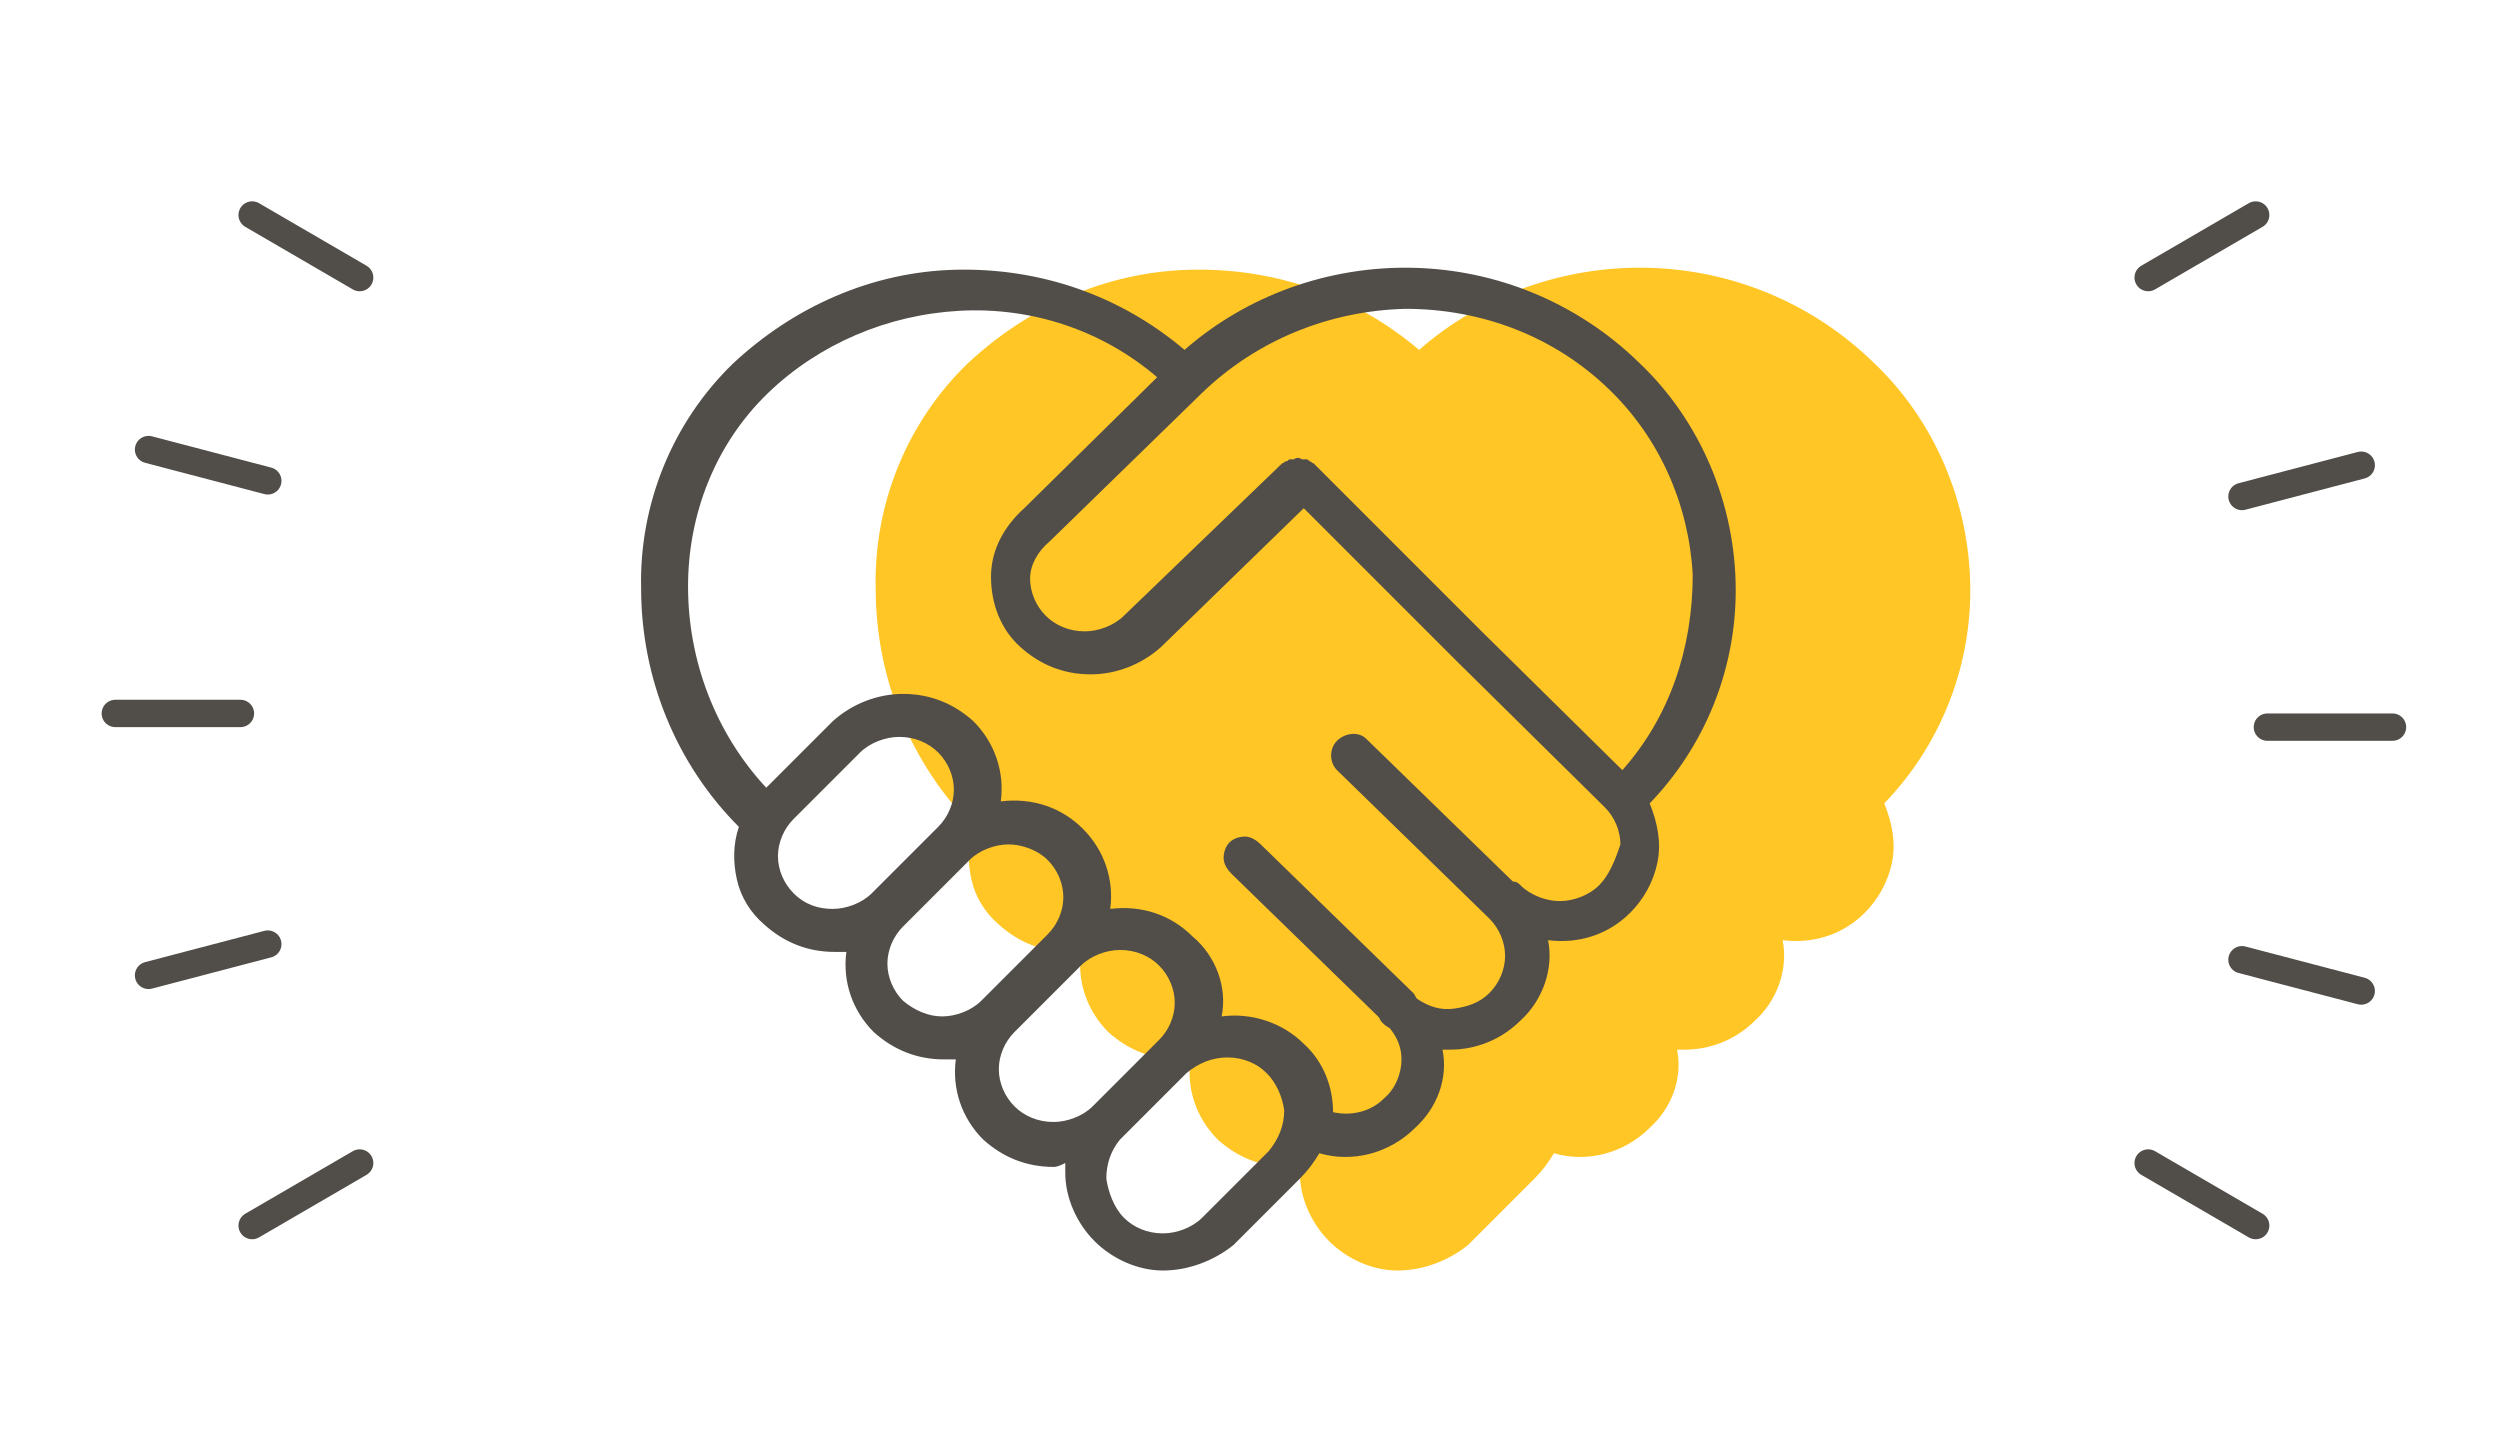 <?xml version="1.0" encoding="utf-8"?>
<!-- Generator: Adobe Illustrator 25.4.1, SVG Export Plug-In . SVG Version: 6.00 Build 0)  -->
<svg version="1.1" id="Capa_1" xmlns="http://www.w3.org/2000/svg" xmlns:xlink="http://www.w3.org/1999/xlink" x="0px" y="0px"
	 viewBox="0 0 127.9 73.5" style="enable-background:new 0 0 127.9 73.5;" xml:space="preserve">
<style type="text/css">
	.st0{fill:none;stroke:#514E49;stroke-width:1.4;stroke-linecap:round;stroke-miterlimit:10;}
	.st1{fill:#FFC625;}
	.st2{fill:#514E49;}
</style>
<g>
	<path class="st0" d="M12.9,62.7l5.5-3.2"/>
	<path class="st0" d="M12.9,11l5.5,3.2"/>
	<path class="st0" d="M5.9,36.5l6.4,0"/>
	<path class="st0" d="M7.6,49.9l6.1-1.6"/>
	<path class="st0" d="M7.6,23l6.1,1.6"/>
</g>
<g>
	<g>
		<path class="st1" d="M100.8,30.2c0-4.4-1.8-8.7-5-11.7c-3.1-3-7.2-4.7-11.5-4.8c-4.3-0.1-8.5,1.4-11.7,4.2
			c-3.3-2.8-7.4-4.2-11.7-4.1c-4.3,0.1-8.3,1.9-11.4,4.8c-3.1,3-4.8,7.2-4.7,11.5c0,4.6,1.8,9,5,12.2c-0.3,0.9-0.3,1.8-0.1,2.7
			c0.2,0.9,0.7,1.7,1.4,2.3c1,0.9,2.2,1.4,3.6,1.4c0.2,0,0.4,0,0.6,0c-0.2,1.5,0.3,3,1.4,4.1c1,0.9,2.2,1.4,3.6,1.4
			c0.2,0,0.4,0,0.6,0c-0.2,1.5,0.3,3,1.4,4.1c1,0.9,2.2,1.4,3.6,1.4c0.2,0,0.4-0.1,0.6-0.2c0,0.2,0,0.3,0,0.5c0,1.3,0.6,2.6,1.5,3.5
			c0.9,0.9,2.2,1.5,3.5,1.5c1.3,0,2.6-0.5,3.6-1.3l3.4-3.4v0c0.4-0.4,0.7-0.8,1-1.3c1.7,0.5,3.6,0,4.9-1.3c1.1-1,1.7-2.5,1.4-4h0.4
			c1.3,0,2.6-0.5,3.6-1.5c1.1-1,1.7-2.6,1.4-4.1c1.6,0.2,3.1-0.3,4.2-1.4c0.7-0.7,1.2-1.6,1.4-2.6c0.2-1,0-2-0.4-3
			C99.2,38.2,100.8,34.3,100.8,30.2L100.8,30.2z"/>
	</g>
	<g>
		<path class="st2" d="M88.8,30.2c0-4.4-1.8-8.7-5-11.7c-3.1-3-7.2-4.7-11.5-4.8c-4.3-0.1-8.5,1.4-11.7,4.2
			c-3.3-2.8-7.4-4.2-11.7-4.1c-4.3,0.1-8.3,1.9-11.4,4.8c-3.1,3-4.8,7.2-4.7,11.5c0,4.6,1.8,9,5,12.2c-0.3,0.9-0.3,1.8-0.1,2.7
			c0.2,0.9,0.7,1.7,1.4,2.3c1,0.9,2.2,1.4,3.6,1.4c0.2,0,0.4,0,0.6,0c-0.2,1.5,0.3,3,1.4,4.1c1,0.9,2.2,1.4,3.6,1.4
			c0.2,0,0.4,0,0.6,0c-0.2,1.5,0.3,3,1.4,4.1c1,0.9,2.2,1.4,3.6,1.4c0.2,0,0.4-0.1,0.6-0.2c0,0.2,0,0.3,0,0.5c0,1.3,0.6,2.6,1.5,3.5
			c0.9,0.9,2.2,1.5,3.5,1.5c1.3,0,2.6-0.5,3.6-1.3l3.4-3.4v0c0.4-0.4,0.7-0.8,1-1.3c1.7,0.5,3.6,0,4.9-1.3c1.1-1,1.7-2.5,1.4-4h0.4
			c1.3,0,2.6-0.5,3.6-1.5c1.1-1,1.7-2.6,1.4-4.1c1.6,0.2,3.1-0.3,4.2-1.4c0.7-0.7,1.2-1.6,1.4-2.6c0.2-1,0-2-0.4-3
			C87.2,38.2,88.8,34.3,88.8,30.2L88.8,30.2z M40.6,45.7c-0.5-0.5-0.8-1.2-0.8-1.9c0-0.7,0.3-1.4,0.8-1.9l3.4-3.4v0
			c0.5-0.5,1.3-0.8,2-0.8c0.8,0,1.5,0.3,2,0.8c0.5,0.5,0.8,1.2,0.8,1.9c0,0.7-0.3,1.4-0.8,1.9l-3.4,3.4c-0.5,0.5-1.3,0.8-2,0.8
			C41.9,46.5,41.2,46.3,40.6,45.7L40.6,45.7z M46.2,51.2c-0.5-0.5-0.8-1.2-0.8-1.9s0.3-1.4,0.8-1.9l3.4-3.4c0.5-0.5,1.3-0.8,2-0.8
			s1.5,0.3,2,0.8c0.5,0.5,0.8,1.2,0.8,1.9c0,0.7-0.3,1.4-0.8,1.9l-3.4,3.4c-0.5,0.5-1.3,0.8-2,0.8C47.5,52,46.8,51.7,46.2,51.2
			L46.2,51.2z M55.9,56.6L55.9,56.6c-0.5,0.5-1.3,0.8-2,0.8c-0.8,0-1.5-0.3-2-0.8c-0.5-0.5-0.8-1.2-0.8-1.9s0.3-1.4,0.8-1.9l3.4-3.4
			h0c0.5-0.5,1.3-0.8,2-0.8c0.8,0,1.5,0.3,2,0.8c0.5,0.5,0.8,1.2,0.8,1.9s-0.3,1.4-0.8,1.9L55.9,56.6z M64.9,58.9l-3.4,3.4v0
			c-0.5,0.5-1.3,0.8-2,0.8c-0.8,0-1.5-0.3-2-0.8c-0.5-0.5-0.8-1.3-0.9-2c0-0.7,0.2-1.4,0.7-2l3.4-3.4v0c0.6-0.5,1.3-0.8,2.1-0.8
			c0.8,0,1.5,0.3,2,0.8c0.5,0.5,0.8,1.2,0.9,1.9C65.7,57.6,65.4,58.3,64.9,58.9L64.9,58.9z M81.8,45.3c-0.5,0.5-1.3,0.8-2,0.8
			c-0.7,0-1.5-0.3-2-0.8c-0.1-0.1-0.2-0.2-0.4-0.2l-7.5-7.3c-0.4-0.4-1.1-0.3-1.5,0.1c-0.4,0.4-0.4,1.1,0,1.5l7.8,7.6h0
			c0.5,0.5,0.8,1.2,0.8,1.9c0,0.7-0.3,1.4-0.8,1.9c-0.5,0.5-1.1,0.7-1.8,0.8c-0.7,0.1-1.3-0.1-1.9-0.5c-0.1-0.1-0.1-0.2-0.2-0.3
			l-7.8-7.6h0c-0.2-0.2-0.5-0.4-0.8-0.4c-0.3,0-0.6,0.1-0.8,0.3c-0.2,0.2-0.3,0.5-0.3,0.8c0,0.3,0.2,0.6,0.4,0.8l7.5,7.3
			c0.1,0.1,0.1,0.2,0.2,0.3c0.1,0.1,0.2,0.2,0.4,0.3v0c0.4,0.5,0.6,1,0.6,1.6c0,0.7-0.3,1.5-0.9,2c-0.7,0.7-1.7,0.9-2.6,0.7
			c0-1.3-0.5-2.6-1.5-3.5c-1.1-1.1-2.7-1.6-4.2-1.4c0.3-1.5-0.3-3.1-1.5-4.1c-1.1-1.1-2.6-1.6-4.2-1.4c0.2-1.5-0.3-3-1.4-4.1
			c-1.1-1.1-2.6-1.6-4.2-1.4c0.2-1.5-0.3-3-1.4-4.1c-1-0.9-2.2-1.4-3.6-1.4c-1.3,0-2.6,0.5-3.6,1.4l-3.4,3.4c-2.6-2.8-4-6.5-4-10.3
			c0-3.7,1.4-7.3,4.1-9.9c2.6-2.5,6.1-4,9.8-4.2c3.7-0.2,7.3,1,10.1,3.4l-6.8,6.7c-1,0.9-1.7,2.1-1.7,3.5c0,1.4,0.5,2.7,1.5,3.6
			c1,0.9,2.2,1.4,3.6,1.4c1.3,0,2.6-0.5,3.6-1.4l7.3-7.1l7.8,7.8l7.6,7.5c0.5,0.5,0.8,1.2,0.8,1.9C82.6,44.1,82.3,44.8,81.8,45.3
			L81.8,45.3z M83,39.4l-7.2-7.1l-8.6-8.6c-0.1,0-0.1-0.1-0.2-0.1c-0.1-0.1-0.1-0.1-0.2-0.1c-0.1,0-0.1,0-0.2,0
			c-0.1-0.1-0.3-0.1-0.4,0c-0.1,0-0.1,0-0.2,0c-0.1,0-0.1,0.1-0.2,0.1c-0.1,0-0.1,0.1-0.2,0.1l-8.1,7.8h0c-0.5,0.5-1.3,0.8-2,0.8
			c-0.8,0-1.5-0.3-2-0.8c-0.5-0.5-0.8-1.2-0.8-1.9c0-0.7,0.4-1.4,1-1.9l7.8-7.6c2.8-2.7,6.5-4.2,10.4-4.3c3.9,0,7.6,1.4,10.4,4.1
			c2.6,2.5,4.1,5.9,4.3,9.5C86.6,33.2,85.4,36.7,83,39.4L83,39.4z"/>
	</g>
</g>
<g>
	<path class="st0" d="M115.4,11l-5.5,3.2"/>
	<path class="st0" d="M115.4,62.7l-5.5-3.2"/>
	<path class="st0" d="M122.4,37.2l-6.4,0"/>
	<path class="st0" d="M120.8,23.8l-6.1,1.6"/>
	<path class="st0" d="M120.8,50.7l-6.1-1.6"/>
</g>
</svg>
